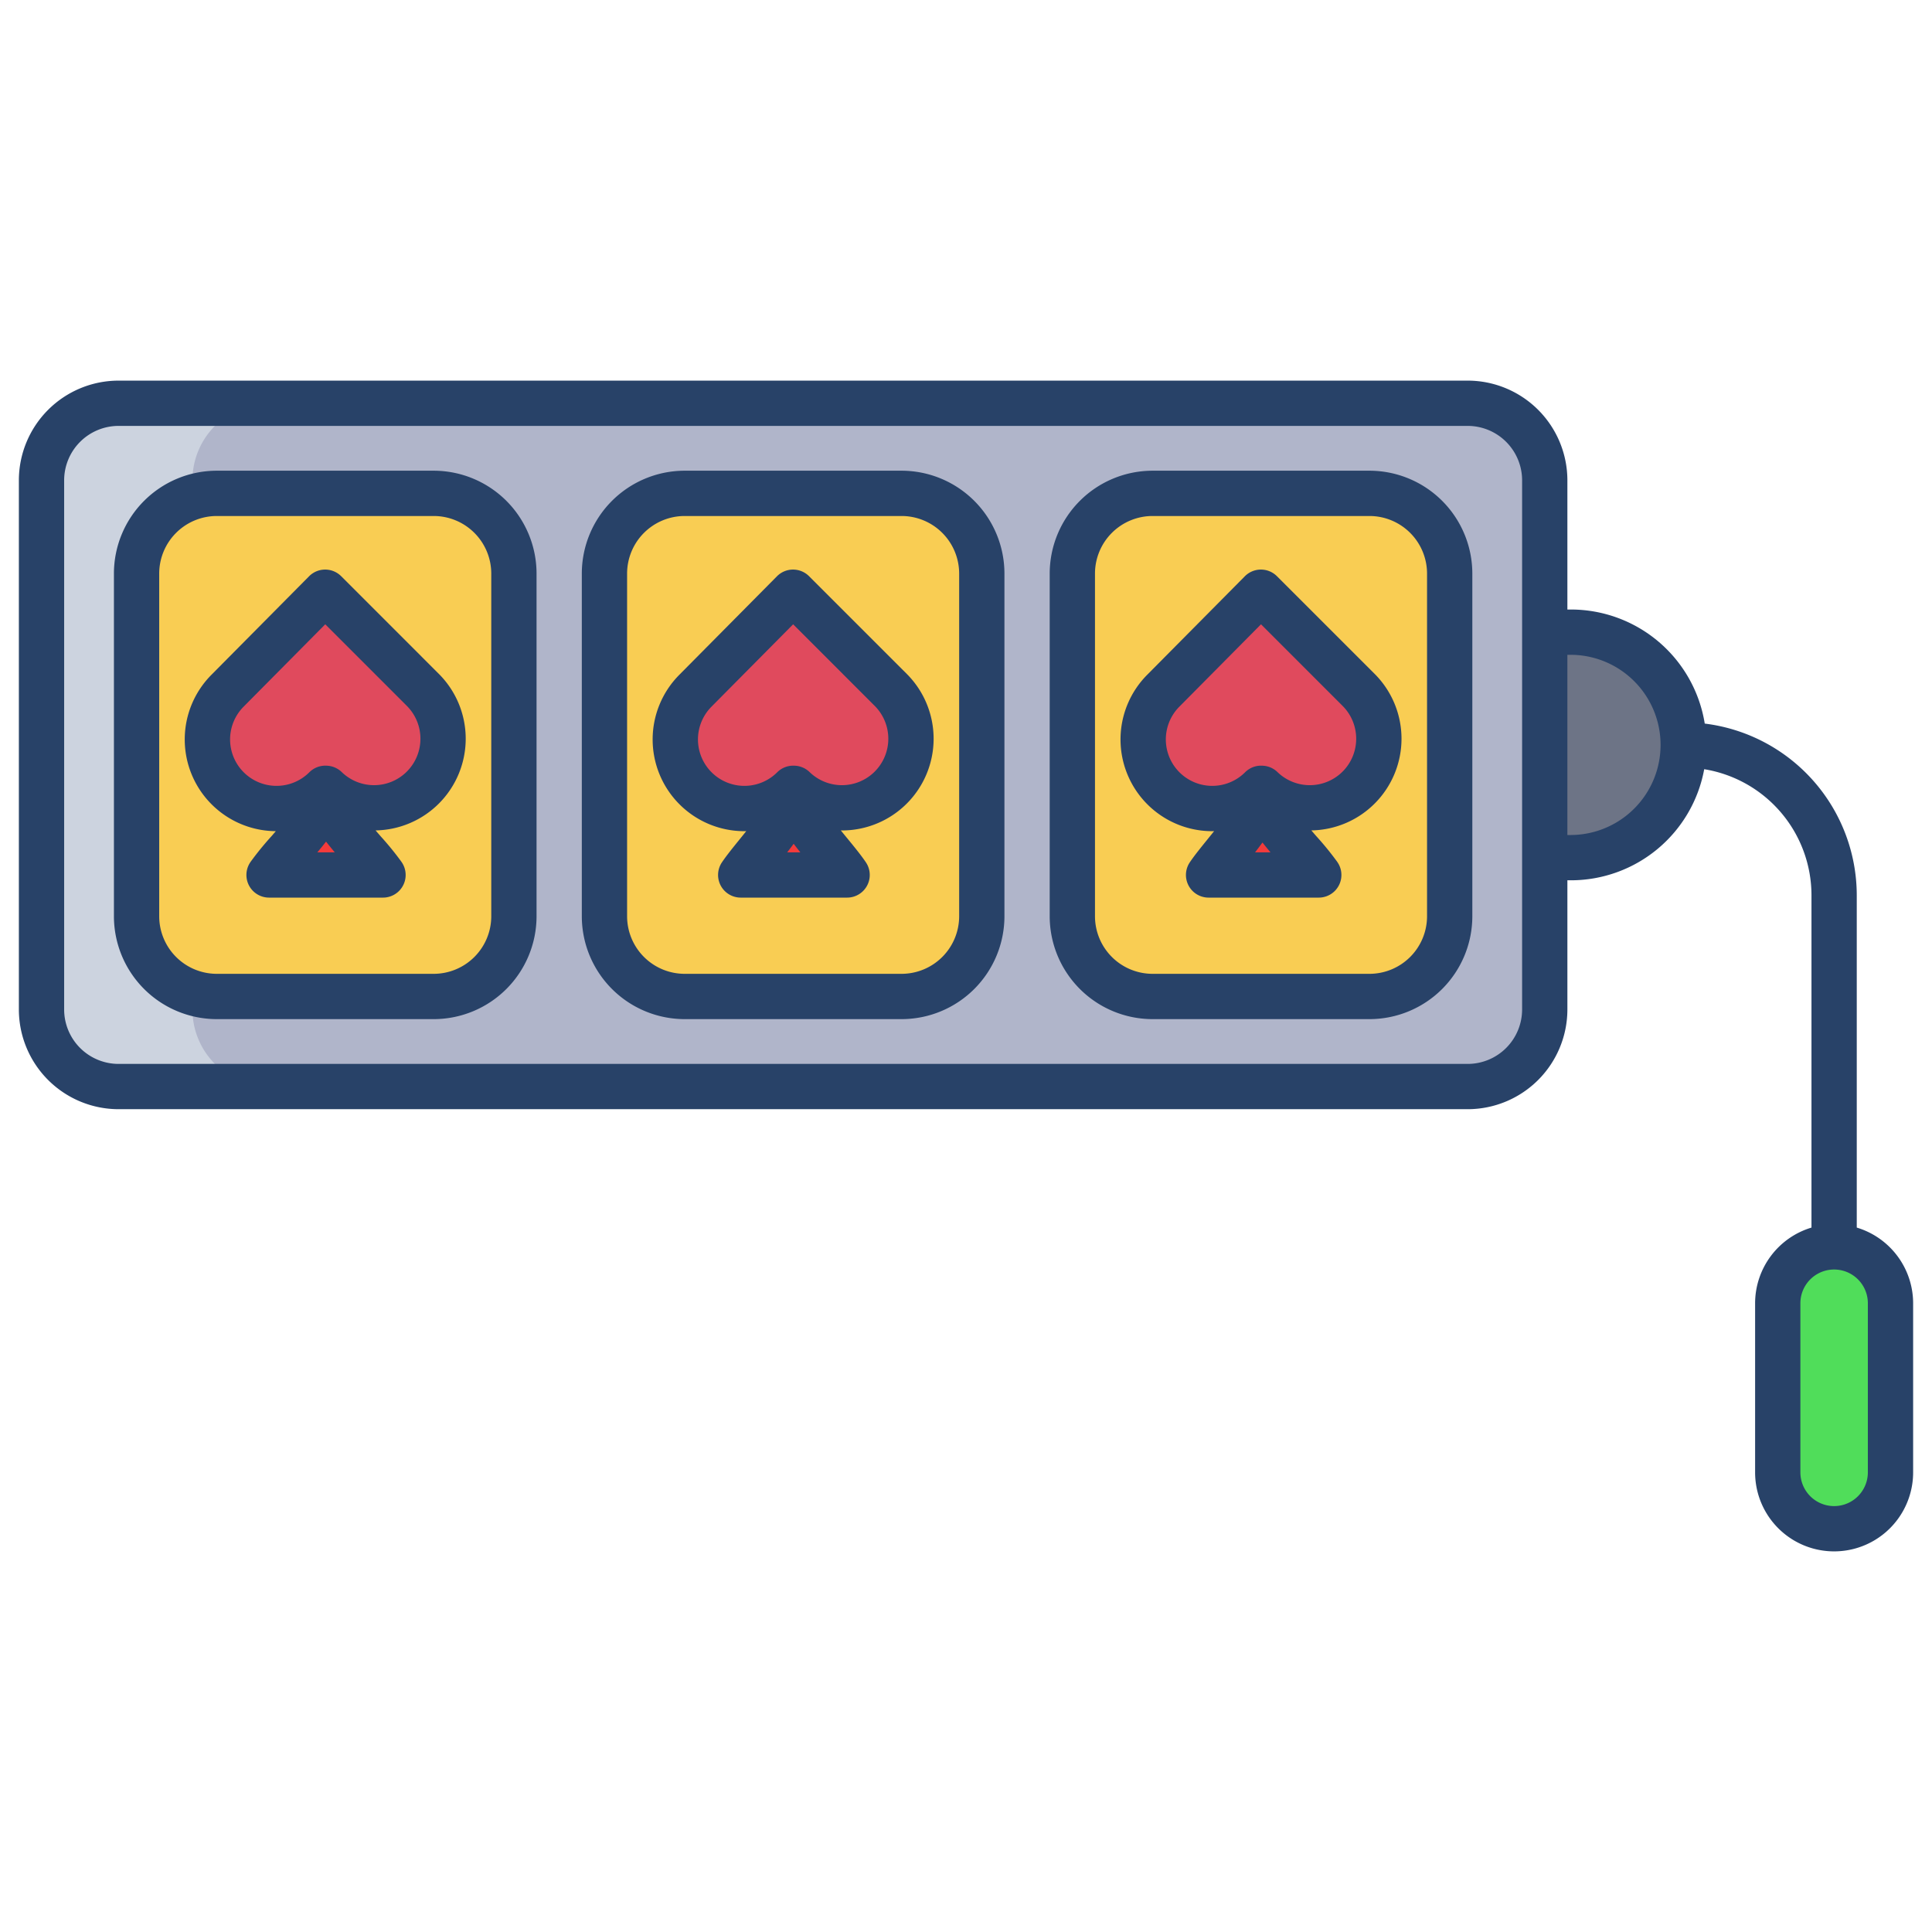 <svg id="Layer_1" height="512" viewBox="0 0 512 512" width="512" xmlns="http://www.w3.org/2000/svg" data-name="Layer 1"><path d="m388.96 106.87h-357.54a20.417 20.417 0 0 0 -20.42 20.42v140.24a20.417 20.417 0 0 0 20.42 20.42h357.54a20.415 20.415 0 0 0 20.41-20.42v-140.24a20.415 20.415 0 0 0 -20.41-20.42z" fill="#b0b5ca"/><path d="m51 267.53v-140.24a20.417 20.417 0 0 1 20.42-20.42h-40a20.417 20.417 0 0 0 -20.42 20.42v140.24a20.417 20.417 0 0 0 20.42 20.42h40a20.417 20.417 0 0 1 -20.42-20.42z" fill="#ccd3df"/><path d="m501 345.37v44.82a14.94 14.94 0 0 1 -29.88 0v-44.82a14.94 14.94 0 0 1 29.88 0z" fill="#50dd5a"/><path d="m384.18 152v90.82a21.253 21.253 0 0 1 -21.25 21.26h-57.49a21.262 21.262 0 0 1 -21.26-21.26v-90.82a21.262 21.262 0 0 1 21.26-21.26h57.49a21.253 21.253 0 0 1 21.25 21.26z" fill="#f9cd53"/><path d="m260.19 152v90.82a21.262 21.262 0 0 1 -21.26 21.26h-57.49a21.253 21.253 0 0 1 -21.25-21.26v-90.82a21.253 21.253 0 0 1 21.25-21.26h57.49a21.262 21.262 0 0 1 21.26 21.26z" fill="#f9cd53"/><path d="m136.19 152v90.82a21.253 21.253 0 0 1 -21.25 21.26h-57.49a21.262 21.262 0 0 1 -21.26-21.26v-90.82a21.262 21.262 0 0 1 21.26-21.26h57.49a21.253 21.253 0 0 1 21.25 21.26z" fill="#f9cd53"/><path d="m86.4 210.92c1.15 6.06 11.53 15.73 15 20.82l.1.13h-30.2l.1-.13c3.47-5.09 13.85-14.76 15-20.82z" fill="#f43b3b"/><path d="m112.06 182.83a18.3 18.3 0 0 1 -25.68 26.09l-.17-.01a18.307 18.307 0 0 1 -25.89-25.89l25.85-26.08z" fill="#e04a5d"/><path d="m224.4 231.74.09.13h-28.19l.09-.13c3.47-5.09 12.86-14.76 14.01-20.82v1c1.14 5.06 10.53 14.73 14 19.82z" fill="#f43b3b"/><path d="m236.06 182.83a18.308 18.308 0 0 1 -25.69 26.09l-.16-.01a18.307 18.307 0 0 1 -25.89-25.89l25.85-26.08z" fill="#e04a5d"/><path d="m349.39 231.74.1.13h-29.2l.1-.13c1.73-2.54 4.95-6.24 7.87-10.05s5.56-7.74 6.13-10.77c1.15 6.06 11.53 15.73 15 20.82z" fill="#f43b3b"/><path d="m360.05 182.83a18.3 18.3 0 0 1 -25.68 26.09l-.17-.01a18.307 18.307 0 0 1 -25.89-25.89l25.85-26.08z" fill="#e04a5d"/><path d="m416.35 167.53a29.88 29.88 0 0 1 0 59.76h-6.98v-59.76z" fill="#6d7486"/><g fill="#284268"><path d="m238.933 124.742h-57.492a27.285 27.285 0 0 0 -27.254 27.258v90.825a27.284 27.284 0 0 0 27.254 27.254h57.492a27.284 27.284 0 0 0 27.254-27.254v-90.825a27.285 27.285 0 0 0 -27.254-27.258zm15.254 118.079a15.271 15.271 0 0 1 -15.254 15.254h-57.492a15.271 15.271 0 0 1 -15.254-15.254v-90.821a15.271 15.271 0 0 1 15.254-15.254h57.492a15.271 15.271 0 0 1 15.254 15.254z"/><path d="m362.928 124.742h-57.491a27.285 27.285 0 0 0 -27.255 27.258v90.825a27.284 27.284 0 0 0 27.255 27.254h57.491a27.284 27.284 0 0 0 27.254-27.254v-90.825a27.285 27.285 0 0 0 -27.254-27.258zm15.254 118.079a15.271 15.271 0 0 1 -15.254 15.254h-57.491a15.272 15.272 0 0 1 -15.255-15.254v-90.821a15.272 15.272 0 0 1 15.255-15.254h57.491a15.271 15.271 0 0 1 15.254 15.254z"/><path d="m114.938 124.742h-57.492a27.286 27.286 0 0 0 -27.255 27.258v90.825a27.285 27.285 0 0 0 27.255 27.254h57.492a27.283 27.283 0 0 0 27.253-27.254v-90.825a27.284 27.284 0 0 0 -27.253-27.258zm15.253 118.079a15.271 15.271 0 0 1 -15.253 15.254h-57.492a15.272 15.272 0 0 1 -15.255-15.254v-90.821a15.272 15.272 0 0 1 15.255-15.254h57.492a15.271 15.271 0 0 1 15.253 15.254z"/><path d="m492.061 325.322v-88.076a45.9 45.9 0 0 0 -40.286-45.489 35.933 35.933 0 0 0 -35.429-30.227h-.972v-34.244a26.447 26.447 0 0 0 -26.417-26.417h-357.54a26.447 26.447 0 0 0 -26.417 26.417v140.245a26.447 26.447 0 0 0 26.417 26.417h357.54a26.447 26.447 0 0 0 26.417-26.417v-34.244h.972a35.93 35.93 0 0 0 35.288-29.44 33.886 33.886 0 0 1 28.427 33.4v88.076a20.969 20.969 0 0 0 -14.939 20.053v44.816a20.939 20.939 0 1 0 41.878 0v-44.817a20.969 20.969 0 0 0 -14.939-20.053zm-88.687-57.791a14.434 14.434 0 0 1 -14.417 14.417h-357.54a14.434 14.434 0 0 1 -14.417-14.417v-140.245a14.434 14.434 0 0 1 14.417-14.417h357.54a14.434 14.434 0 0 1 14.417 14.417zm12.972-46.244h-.972v-47.757h.972a23.879 23.879 0 0 1 0 47.757zm78.654 168.904a8.939 8.939 0 1 1 -17.878 0v-44.816a8.939 8.939 0 0 1 17.878 0z"/><path d="m90.414 152.7a6 6 0 0 0 -4.242-1.757h-.014a6 6 0 0 0 -4.248 1.777l-25.827 26.057a24.3 24.3 0 0 0 17.017 41.49c-.434.5-.845.976-1.212 1.4a80.073 80.073 0 0 0 -5.463 6.71l-.094.139a6 6 0 0 0 4.971 9.36h30.2a6 6 0 0 0 4.971-9.36l-.108-.159a80.1 80.1 0 0 0 -5.449-6.69c-.415-.477-.886-1.02-1.382-1.6a24.3 24.3 0 0 0 16.766-41.48zm-6.314 73.175c.793-.944 1.567-1.891 2.305-2.837.738.946 1.512 1.893 2.306 2.837zm23.723-21.4a12.3 12.3 0 0 1 -17.259.135 6 6 0 0 0 -3.971-1.691l-.168-.006a5.985 5.985 0 0 0 -4.452 1.754 12.305 12.305 0 1 1 -17.382-17.422l21.605-21.8 21.627 21.626a12.321 12.321 0 0 1 -.005 17.404z"/><path d="m214.409 152.7a6 6 0 0 0 -4.242-1.757h-.014a6 6 0 0 0 -4.248 1.777l-25.827 26.058a24.306 24.306 0 0 0 17.185 41.494c.168 0 .333-.014.5-.017-.642.807-1.258 1.568-1.805 2.244-1.731 2.14-3.366 4.16-4.537 5.878l-.094.139a6 6 0 0 0 4.971 9.36h28.195a6 6 0 0 0 4.971-9.36l-.108-.159c-1.283-1.881-3.145-4.153-5.118-6.557-.421-.514-.9-1.1-1.413-1.73.1 0 .192.01.288.01a24.306 24.306 0 0 0 17.187-41.493zm-5.794 73.176c.581-.749 1.156-1.5 1.711-2.263q.834 1.094 1.769 2.263zm23.2-21.4a12.3 12.3 0 0 1 -17.259.135 6 6 0 0 0 -3.971-1.691l-.168-.006a5.98 5.98 0 0 0 -4.452 1.754 12.305 12.305 0 1 1 -17.382-17.422l21.606-21.8 21.626 21.626a12.321 12.321 0 0 1 -.002 17.403z"/><path d="m338.4 152.7a6 6 0 0 0 -4.242-1.757h-.014a6 6 0 0 0 -4.248 1.777l-25.827 26.058a24.306 24.306 0 0 0 17.185 41.494c.168 0 .333-.014.5-.017-.643.807-1.259 1.568-1.806 2.244-1.73 2.14-3.366 4.16-4.52 5.854l-.095.138a6 6 0 0 0 4.954 9.385h29.2a6 6 0 0 0 4.971-9.36l-.107-.159a80.341 80.341 0 0 0 -5.45-6.69c-.415-.477-.885-1.02-1.382-1.6a24.3 24.3 0 0 0 16.774-41.482zm-5.794 73.176c.669-.861 1.328-1.731 1.961-2.6.684.869 1.4 1.738 2.125 2.6zm23.2-21.4a12.3 12.3 0 0 1 -17.26.135 6 6 0 0 0 -3.971-1.691l-.168-.006a5.973 5.973 0 0 0 -4.452 1.754 12.305 12.305 0 1 1 -17.382-17.422l21.606-21.8 21.627 21.626a12.322 12.322 0 0 1 .003 17.403z"/></g></svg>